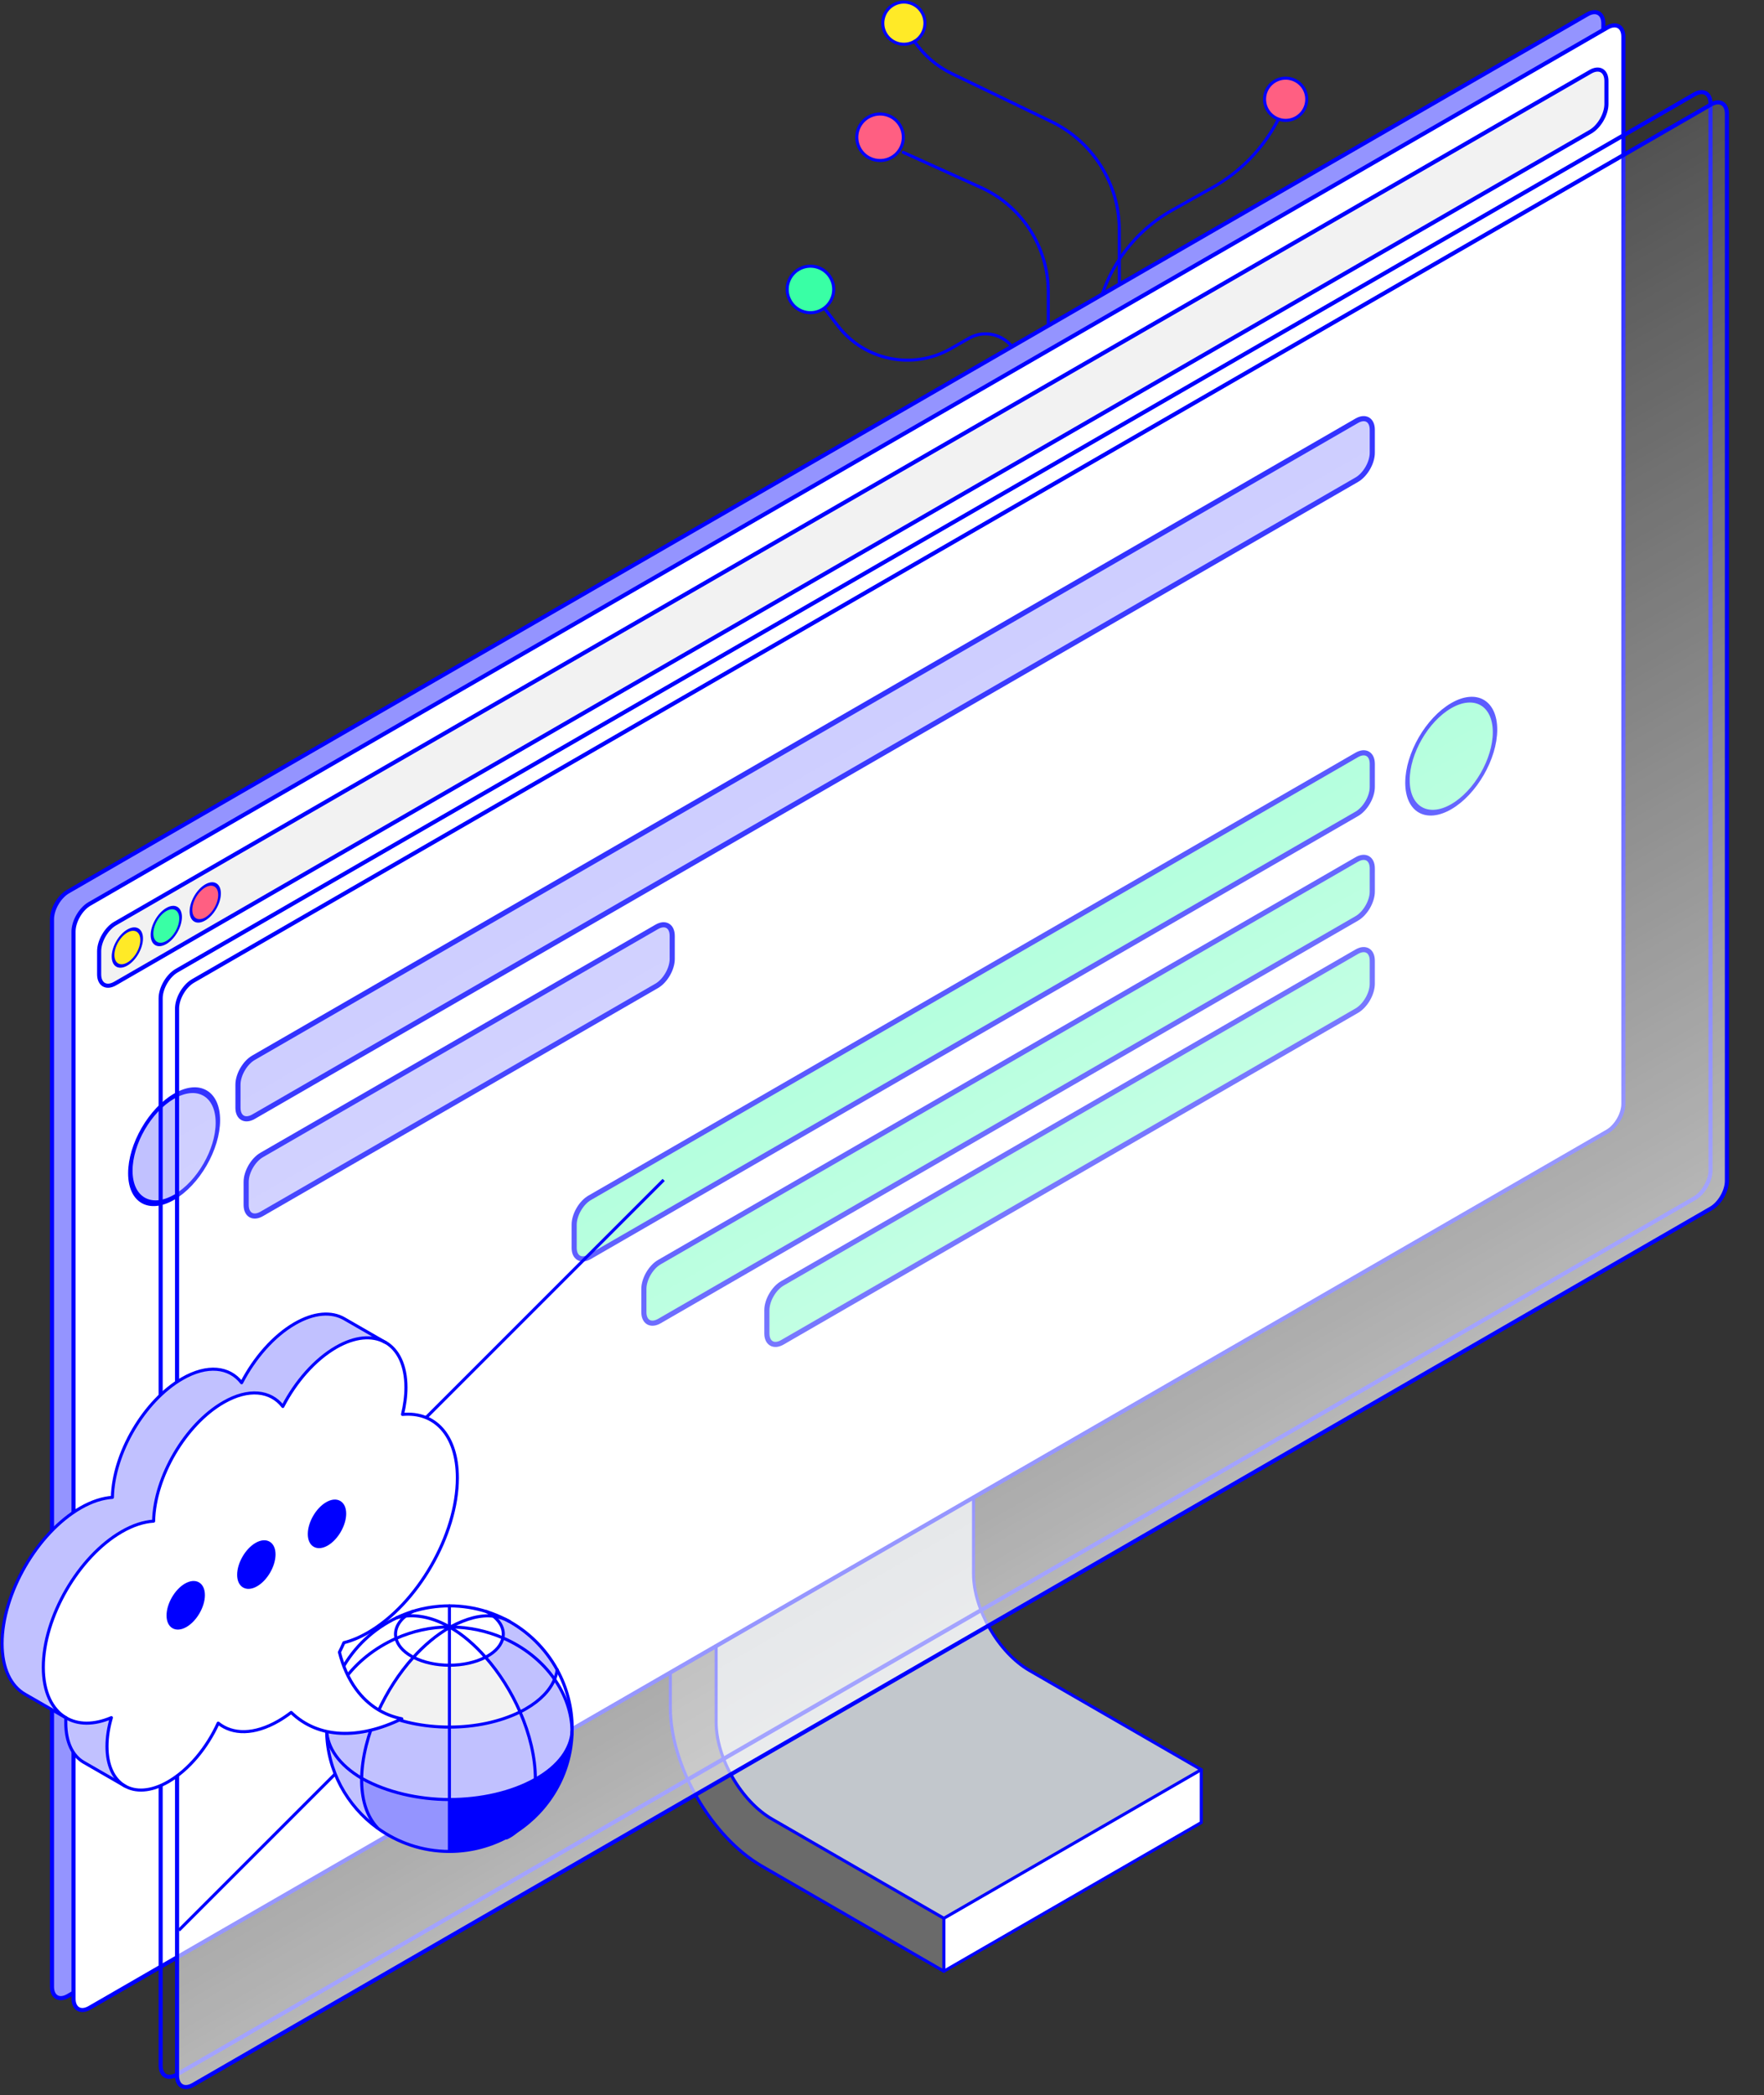 <svg width="1721" height="2044" viewBox="0 0 1721 2044" fill="none" xmlns="http://www.w3.org/2000/svg">
<rect x="0" y="0" width="1721" height="2044" fill="#333333" stroke="none"/>
<path d="M1317.19 248.322C1323.46 259.18 1319.75 273.039 1308.9 279.31C1298.04 285.58 1284.15 281.872 1277.88 271.014C1275.49 266.89 1274.56 262.303 1274.91 257.887C1275.49 250.689 1279.47 243.881 1286.2 240.002C1297.06 233.731 1310.94 237.464 1317.19 248.322Z" fill="#39FFA5"/>
<path d="M1063.43 348.874C1064.65 346.604 1065.97 344.36 1067.36 342.188V347.922C1066.02 348.19 1064.7 348.508 1063.43 348.874Z" fill="white"/>
<path d="M899.661 12.303C905.346 22.111 901.979 34.677 892.17 40.387H892.122C882.288 46.096 869.698 42.729 864.013 32.872C858.328 23.038 861.695 10.448 871.553 4.763C881.386 -0.922 893.976 2.445 899.661 12.303Z" fill="#FFEA27"/>
<path d="M810.358 271.014C816.189 281.115 813.334 293.803 804.184 300.611C803.501 301.123 802.794 301.587 802.037 302.026C791.179 308.321 777.296 304.564 771.049 293.706C764.779 282.848 768.487 268.964 779.345 262.718C790.203 256.447 804.087 260.156 810.358 271.014Z" fill="white"/>
<path d="M1022.73 402.919V284.897C1022.73 240.904 996.968 201.011 956.903 182.882L881.215 148.624" stroke="#0000FF" stroke-width="3" stroke-linecap="round" stroke-linejoin="round"/>
<path d="M1067.36 386.474V335.234C1067.36 305.491 1076.19 277.041 1092.03 253.056C1104.91 233.536 1122.41 216.968 1143.51 205.11L1183.11 182.857C1210.52 167.461 1232.6 144.476 1246.9 116.929" stroke="#0000FF" stroke-width="3" stroke-linecap="round" stroke-linejoin="round"/>
<path d="M1092.03 399.625V224.313C1092.03 179.271 1066.24 138.181 1025.66 118.613L928.576 71.789C913.741 64.64 901.249 53.758 892.172 40.387" stroke="#0000FF" stroke-width="3" stroke-linecap="round" stroke-linejoin="round"/>
<path d="M994.527 438.153V358.756C994.527 333.429 967.174 317.544 945.19 330.11L927.695 340.114C890.608 361.293 843.614 351.851 817.579 318.008L804.184 300.611" stroke="#0000FF" stroke-width="3" stroke-linecap="round" stroke-linejoin="round"/>
<path d="M1048.57 431.101V407.092C1048.57 386.328 1053.89 366.442 1063.43 348.874C1064.65 346.605 1065.97 344.36 1067.36 342.188C1074.07 331.623 1082.32 322.058 1092.03 313.933C1099.03 308.053 1106.74 302.905 1115.11 298.659L1165.4 273.161C1191.92 259.692 1221.62 253.788 1251.26 256.057L1274.91 257.887" stroke="#0000FF" stroke-width="3" stroke-linecap="round" stroke-linejoin="round"/>
<path d="M878.261 122.565C871.991 111.707 858.107 107.999 847.249 114.269C836.391 120.516 832.683 134.399 838.929 145.257C843.296 152.821 851.348 156.92 859.498 156.603C863.06 156.481 866.647 155.505 869.941 153.578C880.799 147.307 884.532 133.423 878.261 122.565Z" fill="#FF5F82" stroke="#0000FF" stroke-width="3" stroke-linecap="round" stroke-linejoin="round"/>
<path d="M1317.19 248.322C1310.94 237.464 1297.06 233.731 1286.2 240.002C1279.47 243.881 1275.49 250.689 1274.91 257.887C1274.56 262.303 1275.49 266.89 1277.88 271.014C1284.15 281.872 1298.04 285.58 1308.9 279.31C1319.75 273.039 1323.46 259.18 1317.19 248.322Z" stroke="#0000FF" stroke-width="3" stroke-linecap="round" stroke-linejoin="round"/>
<path d="M810.358 271.014C804.087 260.156 790.203 256.447 779.345 262.718C768.487 268.964 764.779 282.848 771.049 293.706C777.296 304.564 791.179 308.321 802.037 302.026C802.794 301.587 803.501 301.123 804.184 300.611C813.334 293.803 816.189 281.115 810.358 271.014Z" fill="#39FFA5" stroke="#0000FF" stroke-width="3" stroke-linecap="round" stroke-linejoin="round"/>
<path d="M899.661 12.303C893.976 2.445 881.386 -0.922 871.553 4.763C861.695 10.448 858.328 23.038 864.013 32.872C869.698 42.729 882.288 46.096 892.122 40.411H892.17C901.979 34.677 905.346 22.111 899.661 12.303Z" stroke="#0000FF" stroke-width="3" stroke-linecap="round" stroke-linejoin="round"/>
<path d="M1272.15 86.551C1266.46 76.718 1253.87 73.327 1244.02 79.012C1234.16 84.697 1230.79 97.287 1236.48 107.145C1239.57 112.488 1244.7 115.929 1250.33 117.051C1255.07 117.978 1260.12 117.271 1264.61 114.684C1274.44 108.999 1277.83 96.409 1272.15 86.551Z" fill="#FF5F82" stroke="#0000FF" stroke-width="3" stroke-linecap="round" stroke-linejoin="round"/>
<path d="M1171.5 1777.77L921.348 1922.26V1871.77L1171.5 1727.32V1777.77Z" fill="white" stroke="#0000FF"/>
<path d="M949.297 1535.17C949.297 1552.68 955.442 1572.03 965.347 1589.18C975.252 1606.33 988.944 1621.32 1004.09 1630.08L1171 1726.45L920.848 1870.9L753.47 1774.24L752.769 1773.83C738.073 1765.15 724.764 1750.5 715.081 1733.72C705.245 1716.68 699.178 1697.49 699.178 1680.2V1368.12L949.297 1223.67V1535.17Z" fill="#C2C7CC" stroke="#0000FF"/>
<path d="M948.798 1222.8L698.677 1367.25L655 1342.06L905.151 1197.58L948.798 1222.8Z" fill="white" stroke="#0000FF"/>
<path d="M698.178 1368.12V1680.2C698.178 1697.72 704.314 1717.08 714.215 1734.23C724.116 1751.38 737.809 1766.37 752.971 1775.1L920.348 1871.77V1922.22L743.64 1820.15C719.039 1805.95 696.748 1781.55 680.606 1753.58C664.465 1725.61 654.5 1694.11 654.5 1665.72V1342.93L698.178 1368.12Z" fill="#6A6A6A" stroke="#0000FF"/>
<path d="M920.847 1871.48L753.22 1774.67C723.085 1757.31 698.678 1714.99 698.678 1680.2V1367.83L654 1342.06V1665.76C654 1722.76 694 1792.1 743.39 1820.62L920.847 1923.12V1871.51V1871.48Z" stroke="#0000FF" stroke-width="3" stroke-linecap="round" stroke-linejoin="round"/>
<path d="M698.678 1367.83L949.796 1222.8" stroke="#0000FF" stroke-width="3" stroke-linecap="round" stroke-linejoin="round"/>
<path d="M920.848 1871.48L1172 1726.45" stroke="#0000FF" stroke-width="3" stroke-linecap="round" stroke-linejoin="round"/>
<path d="M920.847 1923.12L1172 1778.06V1726.49L1004.34 1629.68C974.237 1612.28 949.797 1569.96 949.797 1535.21V1222.8L905.153 1197L654 1342.06" stroke="#0000FF" stroke-width="3" stroke-linecap="round" stroke-linejoin="round"/>
<path d="M66.32 869.84L1548.68 14C1557.29 9.03 1564.27 13.059 1564.27 23V1064.39C1564.27 1074.33 1557.29 1086.42 1548.68 1091.39L66.32 1947.23C57.711 1952.2 50.732 1948.17 50.732 1938.23V896.84C50.732 887.055 57.495 875.188 65.918 870.079L66.32 869.84Z" fill="#9494FF" stroke="#0000FF" stroke-width="4"/>
<path d="M87.32 881.853L1568.22 26.853C1576.83 21.883 1583.81 25.912 1583.81 35.853V1076.85C1583.81 1086.79 1576.83 1098.88 1568.22 1103.85L87.32 1958.85C78.711 1963.82 71.732 1959.79 71.732 1949.85V908.853C71.732 898.912 78.711 886.824 87.32 881.853Z" fill="white" stroke="#0000FF" stroke-width="4"/>
<path d="M112.321 901.014L1551.68 70C1560.29 65.03 1567.27 69.059 1567.27 79V101.51C1567.27 111.451 1560.29 123.539 1551.68 128.51L112.321 959.524C103.711 964.495 96.732 960.465 96.732 950.524V928.014C96.732 918.073 103.711 905.985 112.321 901.014Z" fill="#F2F2F2" stroke="#0000FF" stroke-width="4"/>
<path d="M247.321 1031.94L1323.68 410.5C1332.05 405.668 1338.83 409.585 1338.83 419.25V441.76C1338.83 451.425 1332.05 463.177 1323.68 468.01L247.321 1089.45C238.95 1094.28 232.165 1090.36 232.165 1080.7V1058.19C232.165 1048.52 238.95 1036.77 247.321 1031.94Z" fill="#C1C1FF" stroke="#0000FF" stroke-width="5"/>
<path d="M255.321 1126.77L640.68 904.285C649.05 899.452 655.835 903.37 655.835 913.035V935.544C655.835 945.209 649.05 956.962 640.68 961.794L255.321 1184.28C246.95 1189.11 240.165 1185.2 240.165 1175.53V1153.02C240.165 1143.36 246.95 1131.6 255.321 1126.77Z" fill="#C1C1FF" stroke="#0000FF" stroke-width="5"/>
<path d="M575.321 1168.57L1323.68 736.5C1332.05 731.668 1338.84 735.585 1338.84 745.25V767.76C1338.84 777.425 1332.05 789.177 1323.68 794.01L575.321 1226.08C566.95 1230.91 560.165 1226.99 560.165 1217.33V1194.82C560.165 1185.15 566.95 1173.4 575.321 1168.57Z" fill="#8CFFCB" stroke="#0000FF" stroke-width="5"/>
<path d="M643.321 1231.31L1323.68 838.5C1332.05 833.668 1338.84 837.585 1338.84 847.25V869.76C1338.84 879.424 1332.05 891.177 1323.68 896.01L643.321 1288.82C634.95 1293.65 628.165 1289.73 628.165 1280.07V1257.56C628.165 1247.89 634.95 1236.14 643.321 1231.31Z" fill="#8CFFCB" stroke="#0000FF" stroke-width="5"/>
<path d="M763.321 1252.02L1323.68 928.5C1332.05 923.668 1338.83 927.585 1338.83 937.25V959.76C1338.83 969.425 1332.05 981.177 1323.68 986.01L763.321 1309.53C754.95 1314.37 748.165 1310.45 748.165 1300.78V1278.27C748.165 1268.61 754.95 1256.86 763.321 1252.02Z" fill="#8CFFCB" stroke="#0000FF" stroke-width="5"/>
<circle cx="17.605" cy="17.605" r="16.105" transform="matrix(0.866 -0.5 0 1 109 915.605)" fill="#FFEA27" stroke="#0000FF" stroke-width="3"/>
<circle cx="17.605" cy="17.605" r="16.105" transform="matrix(0.866 -0.5 0 1 147 894.605)" fill="#39FFA5" stroke="#0000FF" stroke-width="3"/>
<circle cx="17.605" cy="17.605" r="16.105" transform="matrix(0.866 -0.5 0 1 185 871.605)" fill="#FF5F82" stroke="#0000FF" stroke-width="3"/>
<circle cx="51.811" cy="51.811" r="49.311" transform="matrix(0.866 -0.5 0 1 125 1092.81)" fill="#C1C1FF" stroke="#0000FF" stroke-width="5"/>
<circle cx="51.811" cy="51.811" r="49.311" transform="matrix(0.866 -0.5 0 1 1371 711.811)" fill="#8CFFCB" stroke="#0000FF" stroke-width="5"/>
<path d="M172.321 947L1653.22 92C1661.83 87.029 1668.81 91.059 1668.81 101V1142C1668.81 1151.94 1661.83 1164.03 1653.22 1169L172.321 2024C163.711 2028.97 156.732 2024.94 156.732 2015V974C156.732 964.059 163.711 951.971 172.321 947Z" stroke="#0000FF" stroke-width="4"/>
<path d="M188.321 957L1669.22 102C1677.83 97.029 1684.81 101.059 1684.81 111V1152C1684.81 1161.94 1677.83 1174.03 1669.22 1179L188.321 2034C179.711 2038.97 172.732 2034.94 172.732 2025V984C172.732 974.059 179.711 961.97 188.321 957Z" fill="url(#paint0_linear_689_4462)" stroke="#0000FF" stroke-width="4"/>
<path d="M174.5 1883.15L473.5 1584.15" stroke="#0000FF" stroke-width="3"/>
<path d="M172.5 1626.15L647.5 1151.15" stroke="#0000FF" stroke-width="3"/>
<path d="M558.231 1686.46C558.231 1687.85 558.2 1689.21 558.153 1690.58C558.153 1690.12 558.138 1689.62 558.122 1689.14C558.122 1689.14 558.122 1689.12 558.122 1689.11C557.843 1670.51 551.364 1653.2 541.047 1638.3C542.321 1635.25 543.175 1632.18 543.611 1629.09C552.933 1646.11 558.247 1665.66 558.247 1686.46H558.231Z" fill="white"/>
<path d="M558.121 1689.14C558.137 1689.62 558.168 1690.12 558.152 1690.58C557.469 1731.06 535.344 1766.4 503.477 1787.05C515.176 1776.85 522.23 1758.92 522.292 1735.84C522.572 1735.69 522.867 1735.52 523.147 1735.36C545.412 1722.67 557.003 1705.93 558.121 1689.14Z" fill="#0000FF"/>
<path d="M558.12 1689.09V1689.12C557.017 1705.92 545.41 1722.65 523.145 1735.34C522.866 1735.5 522.571 1735.67 522.291 1735.83C522.306 1735.67 522.306 1735.5 522.306 1735.34C522.306 1714.54 516.822 1691.79 507.375 1670.12C509.317 1669.17 511.228 1668.15 513.062 1667.07C527.34 1658.84 536.663 1648.85 541.044 1638.27C551.361 1653.17 557.856 1670.48 558.12 1689.07V1689.09Z" fill="#C1C1FF"/>
<path d="M543.594 1629.07C543.159 1632.18 542.305 1635.25 541.031 1638.3C529.005 1620.93 511.385 1606.85 490.628 1597.93C492.166 1590.6 489.089 1583.02 481.383 1576.74C485.687 1577.28 489.757 1578.4 493.549 1580.08C514.71 1591.07 532.19 1608.19 543.594 1629.07Z" fill="#C1C1FF"/>
<path d="M541.046 1638.3C536.664 1648.86 527.342 1658.87 513.063 1667.1C511.214 1668.18 509.318 1669.2 507.376 1670.15C498.94 1650.74 487.318 1632.24 473.676 1616.8C474.344 1616.45 474.981 1616.1 475.618 1615.74C484.303 1610.81 489.26 1604.43 490.627 1597.93C511.4 1606.85 529.02 1620.94 541.03 1638.3H541.046Z" fill="#C1C1FF"/>
<path d="M522.306 1735.36C522.306 1735.52 522.306 1735.69 522.291 1735.84C499.016 1749.03 468.733 1755.61 438.451 1755.61V1684.94C463.031 1684.94 487.627 1680 507.375 1670.13C516.822 1691.79 522.306 1714.56 522.306 1735.36Z" fill="#C1C1FF"/>
<path d="M522.291 1735.84C522.213 1758.92 515.175 1776.85 503.475 1787.05C484.752 1799.2 462.425 1806.24 438.451 1806.24V1755.61C468.733 1755.61 499.016 1749.02 522.291 1735.84Z" fill="#0000FF"/>
<path d="M481.38 1576.72C489.087 1583 492.163 1590.58 490.625 1597.92C474.994 1591.17 457.546 1587.37 439.398 1587.24C454.982 1578.42 469.152 1575.19 481.38 1576.72Z" fill="white"/>
<path d="M493.55 1580.06C489.759 1578.39 485.704 1577.25 481.384 1576.72C479.691 1575.34 477.764 1574.04 475.62 1572.79C475.309 1572.62 475.029 1572.44 474.719 1572.3C481.244 1574.35 487.537 1576.96 493.534 1580.08L493.55 1580.06Z" fill="white"/>
<path d="M473.674 1616.78C487.316 1632.24 498.938 1650.73 507.375 1670.13C487.627 1680.02 463.031 1684.94 438.451 1684.94V1624.59C451.067 1624.59 463.684 1622 473.674 1616.78Z" fill="#F2F2F2"/>
<path d="M481.381 1576.72C469.153 1575.19 454.983 1578.42 439.399 1587.24C439.119 1587.23 438.793 1587.23 438.498 1587.23C438.482 1587.21 438.467 1587.21 438.451 1587.2V1566.67C451.099 1566.67 463.28 1568.61 474.731 1572.3C475.042 1572.44 475.321 1572.62 475.632 1572.79C477.776 1574.04 479.687 1575.36 481.396 1576.72H481.381Z" fill="white"/>
<path d="M490.626 1597.92C489.275 1604.41 484.303 1610.78 475.617 1615.72C474.98 1616.08 474.328 1616.44 473.675 1616.78C463.141 1604.85 451.379 1594.76 438.949 1587.49C439.089 1587.4 439.26 1587.31 439.4 1587.24C457.563 1587.37 474.996 1591.17 490.626 1597.92Z" fill="white"/>
<path d="M438.948 1587.49C451.378 1594.75 463.14 1604.85 473.674 1616.78C463.699 1622 451.067 1624.59 438.451 1624.59V1587.79C438.451 1587.79 438.482 1587.76 438.498 1587.76C438.638 1587.66 438.777 1587.57 438.948 1587.51V1587.49Z" fill="white"/>
<path d="M439.399 1587.24C439.259 1587.32 439.088 1587.4 438.949 1587.49C438.793 1587.4 438.638 1587.31 438.498 1587.23C438.778 1587.23 439.104 1587.23 439.399 1587.24Z" fill="white"/>
<path d="M438.948 1587.49C438.793 1587.57 438.638 1587.65 438.498 1587.74C438.482 1587.74 438.467 1587.76 438.451 1587.77V1587.21H438.498C438.638 1587.31 438.777 1587.4 438.948 1587.48V1587.49Z" fill="white"/>
<path d="M438.515 1587.23H438.469V1587.2C438.469 1587.2 438.499 1587.21 438.515 1587.23Z" fill="white"/>
<path d="M438.453 1806.23C412.21 1806.24 387.941 1797.74 368.208 1783.4H368.193L368.317 1783.25C357.285 1771.53 352.516 1754.38 352.842 1734.85C353.153 1735.03 353.432 1735.21 353.743 1735.36C377.391 1748.44 407.797 1755.61 438.453 1755.61V1806.23Z" fill="#9494FF"/>
<path d="M438.453 1684.94V1755.61C407.797 1755.61 377.375 1748.43 353.743 1735.36C353.448 1735.19 353.153 1735.02 352.842 1734.85C353.168 1714.59 358.964 1691.78 368.892 1669.84C388.749 1679.91 413.608 1684.96 438.453 1684.96V1684.94Z" fill="#C1C1FF"/>
<path d="M438.453 1624.59V1684.94C413.609 1684.94 388.749 1679.89 368.893 1669.82C377.531 1650.71 389.309 1632.3 403.308 1616.83C413.267 1622.02 425.868 1624.59 438.453 1624.59Z" fill="#F2F2F2"/>
<path d="M438.452 1587.79V1624.59C425.867 1624.59 413.266 1622.02 403.307 1616.83C413.872 1605.14 425.727 1595.12 438.452 1587.77V1587.79Z" fill="white"/>
<path d="M438.452 1587.23V1587.79C425.712 1595.14 413.872 1605.16 403.307 1616.84C402.608 1616.48 401.924 1616.11 401.271 1615.74C392.835 1610.91 387.878 1604.77 386.371 1598.45C402.359 1591.34 420.149 1587.26 438.468 1587.24L438.452 1587.23Z" fill="white"/>
<path d="M438.454 1587.2V1587.23C420.135 1587.24 402.361 1591.33 386.357 1598.43C384.555 1590.91 387.647 1583.06 395.618 1576.63C408.218 1575.36 423.15 1578.39 438.438 1587.2H438.454Z" fill="white"/>
<path d="M438.454 1566.69V1587.18C423.165 1578.36 408.218 1575.34 395.633 1576.62C397.295 1575.28 399.175 1574.01 401.273 1572.79C401.584 1572.62 401.879 1572.45 402.19 1572.28C402.205 1572.28 402.205 1572.27 402.221 1572.27C413.656 1568.63 425.822 1566.69 438.469 1566.69H438.454Z" fill="white"/>
<path d="M401.272 1615.72C401.94 1616.1 402.608 1616.47 403.307 1616.83C389.308 1632.3 377.531 1650.73 368.892 1669.82C367.168 1668.95 365.474 1668.05 363.827 1667.09C349.657 1658.93 340.366 1649 335.938 1638.55C348.041 1621.72 365.738 1607.57 386.356 1598.43C387.863 1604.77 392.82 1610.89 401.256 1615.72H401.272Z" fill="white"/>
<path d="M402.172 1572.27C401.862 1572.45 401.566 1572.61 401.256 1572.78C399.174 1573.99 397.278 1575.26 395.616 1576.6C392.617 1576.91 389.742 1577.45 387.023 1578.23C391.887 1575.92 396.952 1573.93 402.157 1572.25L402.172 1572.27Z" fill="white"/>
<path d="M387.04 1578.25C389.759 1577.49 392.618 1576.93 395.633 1576.62C387.662 1583.05 384.554 1590.91 386.372 1598.41C365.754 1607.55 348.057 1621.7 335.954 1638.53C334.633 1635.42 333.732 1632.25 333.281 1629.07C345.369 1606.96 364.232 1589.09 387.056 1578.23L387.04 1578.25Z" fill="white"/>
<path d="M368.318 1783.25L368.193 1783.4C338.61 1761.9 318.956 1727.2 318.691 1688.13C318.691 1688.03 318.691 1687.97 318.691 1687.89C319.297 1704.89 330.655 1721.78 352.842 1734.83C352.516 1754.36 357.286 1771.52 368.318 1783.23V1783.25Z" fill="#C1C1FF"/>
<path d="M363.828 1667.09C365.475 1668.05 367.169 1668.95 368.894 1669.82C358.965 1691.75 353.17 1714.56 352.844 1734.83C330.672 1721.78 319.003 1704.91 318.692 1687.89C318.692 1687.86 318.692 1687.8 318.692 1687.77C318.677 1687.74 318.692 1687.69 318.692 1687.66C318.801 1670.27 325.265 1653.35 335.939 1638.55C340.352 1649 349.658 1658.93 363.828 1667.09Z" fill="#C1C1FF"/>
<path d="M333.281 1629.09C333.731 1632.27 334.617 1635.44 335.953 1638.55C325.279 1653.35 318.924 1670.27 318.707 1687.66C318.691 1687.54 318.676 1687.41 318.691 1687.29C318.676 1687.02 318.676 1686.73 318.676 1686.46C318.676 1676.07 319.996 1665.99 322.482 1656.35C324.968 1646.75 328.635 1637.6 333.281 1629.07V1629.09Z" fill="white"/>
<path d="M318.689 1687.77V1688.13C318.674 1688.02 318.674 1687.89 318.689 1687.77Z" fill="white"/>
<path d="M368.316 1783.25C357.284 1771.53 352.53 1754.38 352.84 1734.85C353.167 1714.59 358.962 1691.78 368.891 1669.84C377.529 1650.74 389.307 1632.32 403.306 1616.84C413.871 1605.16 425.726 1595.14 438.451 1587.79C438.467 1587.77 438.482 1587.76 438.498 1587.76C438.638 1587.66 438.777 1587.57 438.948 1587.51C439.088 1587.41 439.259 1587.34 439.399 1587.26C455.2 1578.84 469.153 1575.22 481.381 1576.74C485.685 1577.28 489.755 1578.4 493.547 1580.08C494.743 1580.61 495.908 1581.21 497.074 1581.85" stroke="#0000FF" stroke-width="3" stroke-linecap="round" stroke-linejoin="round"/>
<path d="M387.039 1578.25C389.758 1577.49 392.617 1576.93 395.631 1576.62C408.216 1575.34 423.163 1578.37 438.452 1587.18C438.468 1587.2 438.483 1587.2 438.499 1587.21C438.639 1587.31 438.778 1587.38 438.949 1587.48C451.457 1594.61 463.141 1604.83 473.675 1616.76C487.317 1632.22 498.923 1650.71 507.376 1670.12C516.807 1691.78 522.307 1714.54 522.307 1735.34C522.307 1735.5 522.307 1735.67 522.292 1735.83C522.214 1758.9 515.16 1776.81 503.476 1787.04C500.679 1789.48 497.634 1791.5 494.34 1793.04" stroke="#0000FF" stroke-width="3" stroke-linecap="round" stroke-linejoin="round"/>
<path d="M333.279 1629.08C333.73 1632.27 334.631 1635.44 335.952 1638.55C340.38 1649 349.671 1658.93 363.841 1667.09C365.488 1668.05 367.182 1668.95 368.906 1669.82C388.748 1679.92 413.623 1684.94 438.467 1684.94C463.311 1684.94 487.581 1679.89 507.391 1670.13C509.333 1669.17 511.244 1668.16 513.077 1667.09C527.356 1658.85 536.663 1648.85 541.06 1638.28C542.319 1635.24 543.189 1632.16 543.624 1629.07" stroke="#0000FF" stroke-width="3" stroke-linecap="round" stroke-linejoin="round"/>
<path d="M558.118 1689.14C557.015 1705.93 545.408 1722.67 523.143 1735.36C522.864 1735.52 522.569 1735.69 522.289 1735.84C498.998 1748.99 468.732 1755.61 438.449 1755.61C408.167 1755.61 377.372 1748.43 353.74 1735.36C353.445 1735.19 353.149 1735.02 352.839 1734.85C330.651 1721.78 319.293 1704.89 318.688 1687.89" stroke="#0000FF" stroke-width="3" stroke-linecap="round" stroke-linejoin="round"/>
<path d="M318.688 1687.77C318.688 1687.77 318.688 1688.03 318.688 1688.13C318.952 1727.2 338.591 1761.9 368.189 1783.4H368.205C387.937 1797.74 412.207 1806.24 438.449 1806.24C462.423 1806.24 484.735 1799.19 503.473 1787.05C535.34 1766.4 556.937 1731.06 558.149 1690.58C558.196 1689.23 558.227 1687.85 558.227 1686.46C558.227 1665.66 552.913 1646.11 543.591 1629.09C532.171 1608.17 514.707 1591.07 493.545 1580.06C487.547 1576.96 481.255 1574.36 474.729 1572.28C463.278 1568.64 451.097 1566.66 438.449 1566.66C425.802 1566.66 413.636 1568.6 402.201 1572.23" stroke="#0000FF" stroke-width="3" stroke-linecap="round" stroke-linejoin="round"/>
<path d="M402.171 1572.27C396.966 1573.93 391.901 1575.93 387.038 1578.25C364.214 1589.09 345.336 1606.96 333.263 1629.09C328.602 1637.62 324.951 1646.75 322.465 1656.37C319.979 1665.99 318.658 1676.09 318.658 1686.48C318.658 1686.74 318.658 1687.04 318.674 1687.3C318.658 1687.43 318.674 1687.55 318.689 1687.68" stroke="#0000FF" stroke-width="3" stroke-linecap="round" stroke-linejoin="round"/>
<path d="M558.167 1691.81V1690.58C558.167 1690.12 558.151 1689.62 558.136 1689.14C558.136 1689.14 558.136 1689.12 558.136 1689.11C557.856 1670.51 551.377 1653.21 541.06 1638.3C529.034 1620.93 511.415 1606.87 490.657 1597.93C475.011 1591.2 457.578 1587.38 439.43 1587.26C439.151 1587.24 438.824 1587.24 438.529 1587.24H438.482C420.164 1587.24 402.389 1591.34 386.386 1598.45C365.768 1607.6 348.071 1621.74 335.967 1638.56C325.293 1653.39 318.829 1670.29 318.721 1687.68C318.721 1687.71 318.705 1687.75 318.721 1687.79C318.705 1687.91 318.705 1688.03 318.721 1688.14C318.705 1688.3 318.705 1688.48 318.705 1688.64" stroke="#0000FF" stroke-width="3" stroke-linecap="round" stroke-linejoin="round"/>
<path d="M438.451 1566.69V1806.23" stroke="#0000FF" stroke-width="3" stroke-linecap="round" stroke-linejoin="round"/>
<path d="M474.654 1572.23C474.654 1572.23 474.701 1572.25 474.732 1572.28C475.043 1572.42 475.322 1572.61 475.633 1572.78C477.777 1574.02 479.688 1575.34 481.397 1576.71C489.119 1582.99 492.18 1590.57 490.642 1597.9C489.275 1604.4 484.318 1610.77 475.633 1615.71C474.996 1616.06 474.343 1616.42 473.691 1616.76C463.685 1621.95 451.084 1624.58 438.468 1624.58C425.851 1624.58 413.297 1621.97 403.322 1616.81C402.623 1616.45 401.939 1616.08 401.287 1615.71C392.85 1610.88 387.894 1604.74 386.387 1598.41C384.584 1590.89 387.676 1583.05 395.647 1576.62C397.309 1575.28 399.189 1574.01 401.287 1572.79C401.598 1572.62 401.893 1572.45 402.204 1572.28C402.219 1572.28 402.219 1572.27 402.235 1572.27" stroke="#0000FF" stroke-width="3" stroke-linecap="round" stroke-linejoin="round"/>
<path d="M446.221 1441.95C446.221 1497.52 407.172 1565.11 358.944 1592.89C350.824 1597.54 342.986 1600.79 335.501 1602.69C334.16 1605.83 332.677 1608.9 331.159 1612C334.619 1625.79 340.056 1638.09 347.682 1648.42C359.227 1664.07 374.514 1673.38 391.991 1676.94C350.224 1697.36 310.399 1696.34 284.096 1670.74C280.071 1673.81 275.94 1676.63 271.703 1679.06C248.048 1692.7 226.935 1692.49 212.884 1681.17C202.045 1705.01 184.286 1726.73 164.126 1738.36C147.215 1748.09 131.962 1748.8 121.088 1742.03C110.744 1735.61 104.388 1722.43 104.388 1703.88C104.388 1694.82 105.907 1685.3 108.66 1675.82C91.431 1683.15 75.967 1682.8 64.352 1675.92C50.688 1667.88 42.25 1650.85 42.25 1626.7C42.25 1578.01 76.462 1518.74 118.758 1494.42C129.844 1488.03 140.365 1484.72 149.863 1484.12C150.78 1441.11 180.896 1389.67 217.932 1368.34C242.47 1354.2 263.936 1356.74 275.94 1372.25C288.438 1348.1 307.08 1326.56 327.875 1314.57C346.305 1303.92 363.004 1302.72 375.256 1309.35L376.068 1309.81C388.425 1316.93 396.016 1332.16 396.016 1353.84C396.016 1362.34 394.815 1371.23 392.661 1380.11C424.119 1377.19 446.185 1400.24 446.185 1442.06L446.221 1441.95ZM319.013 1506.51C328.511 1501.04 336.243 1487.68 336.243 1476.72C336.243 1465.75 328.511 1461.31 319.013 1466.81C309.481 1472.27 301.784 1485.64 301.784 1496.6C301.784 1507.57 309.481 1512.01 319.013 1506.51ZM250.096 1546.24C259.629 1540.78 267.325 1527.42 267.325 1516.45C267.325 1505.49 259.629 1501.04 250.096 1506.51C240.599 1512.01 232.867 1525.37 232.867 1536.34C232.867 1547.3 240.599 1551.74 250.096 1546.24ZM181.179 1585.98C190.712 1580.48 198.408 1567.15 198.408 1556.19C198.408 1545.22 190.712 1540.78 181.179 1546.24C171.682 1551.74 163.985 1565.07 163.985 1576.04C163.985 1587 171.682 1591.44 181.179 1585.98Z" fill="white"/>
<path d="M336.242 1476.72C336.242 1487.68 328.51 1501.04 319.012 1506.51C309.48 1512.01 301.783 1507.57 301.783 1496.6C301.783 1485.64 309.48 1472.27 319.012 1466.81C328.51 1461.31 336.242 1465.75 336.242 1476.72Z" fill="#0000FF"/>
<path d="M267.324 1516.45C267.324 1527.42 259.627 1540.78 250.095 1546.24C240.597 1551.74 232.865 1547.3 232.865 1536.34C232.865 1525.37 240.597 1512.01 250.095 1506.51C259.627 1501.04 267.324 1505.49 267.324 1516.45Z" fill="#0000FF"/>
<path d="M198.408 1556.19C198.408 1567.15 190.711 1580.48 181.178 1585.98C171.681 1591.44 163.984 1587 163.984 1576.04C163.984 1565.07 171.681 1551.74 181.178 1546.24C190.711 1540.78 198.408 1545.19 198.408 1556.19Z" fill="#0000FF"/>
<path d="M64.315 1675.89C75.966 1682.76 91.43 1683.08 108.659 1675.74C105.905 1685.23 104.387 1694.75 104.387 1703.81C104.387 1722.36 110.778 1735.51 121.087 1741.96L81.686 1719.29C70.847 1713.05 64.174 1699.65 64.174 1680.65C64.174 1679.06 64.174 1677.51 64.315 1675.89Z" fill="#C1C1FF"/>
<path d="M64.315 1675.85L24.384 1652.9C10.544 1644.93 2 1627.79 2 1603.47C2 1554.78 36.212 1495.51 78.473 1471.18C89.594 1464.8 100.115 1461.49 109.613 1460.85C110.53 1417.87 140.646 1366.43 177.682 1345.1C202.22 1330.96 223.686 1333.5 235.69 1349.01C248.188 1324.86 266.83 1303.32 287.625 1291.33C306.443 1280.47 323.461 1279.45 335.818 1286.57L375.219 1309.28C362.968 1302.65 346.268 1303.88 327.839 1314.5C307.043 1326.52 288.402 1348.03 275.904 1372.18C263.9 1356.67 242.433 1354.09 217.896 1368.26C180.86 1389.63 150.744 1441.04 149.826 1484.05C140.329 1484.65 129.808 1487.93 118.721 1494.35C76.46 1518.71 42.214 1577.94 42.214 1626.63C42.214 1650.78 50.616 1667.81 64.315 1675.85Z" fill="#C1C1FF"/>
<path d="M198.408 1556.19C198.408 1567.15 190.711 1580.48 181.178 1585.98C171.681 1591.44 163.984 1587 163.984 1576.04C163.984 1565.07 171.681 1551.74 181.178 1546.24C190.711 1540.78 198.408 1545.19 198.408 1556.19Z" stroke="#0000FF" stroke-width="3" stroke-linecap="round" stroke-linejoin="round"/>
<path d="M267.324 1516.45C267.324 1527.42 259.627 1540.78 250.095 1546.24C240.597 1551.74 232.865 1547.3 232.865 1536.34C232.865 1525.37 240.597 1512.01 250.095 1506.51C259.627 1501.04 267.324 1505.49 267.324 1516.45Z" stroke="#0000FF" stroke-width="3" stroke-linecap="round" stroke-linejoin="round"/>
<path d="M336.242 1476.72C336.242 1487.68 328.51 1501.04 319.012 1506.51C309.48 1512.01 301.783 1507.57 301.783 1496.6C301.783 1485.64 309.48 1472.27 319.012 1466.81C328.51 1461.31 336.242 1465.75 336.242 1476.72Z" stroke="#0000FF" stroke-width="3" stroke-linecap="round" stroke-linejoin="round"/>
<path d="M375.256 1309.24C363.004 1302.62 346.305 1303.85 327.875 1314.46C307.08 1326.49 288.438 1347.99 275.94 1372.14C263.936 1356.63 242.47 1354.06 217.932 1368.23C180.896 1389.6 150.78 1441 149.863 1484.02C140.365 1484.61 129.844 1487.89 118.758 1494.31C76.497 1518.67 42.25 1577.91 42.25 1626.6C42.25 1650.75 50.688 1667.78 64.352 1675.82C76.002 1682.69 91.431 1683.04 108.66 1675.71C105.907 1685.19 104.388 1694.71 104.388 1703.77C104.388 1722.32 110.779 1735.47 121.088 1741.92C131.962 1748.69 147.25 1747.99 164.126 1738.26C184.286 1726.62 202.045 1704.9 212.884 1681.07C226.935 1692.42 248.084 1692.6 271.703 1678.95C275.905 1676.52 280.071 1673.7 284.096 1670.63C310.434 1696.23 350.224 1697.25 391.991 1676.84C374.514 1673.28 359.227 1663.93 347.682 1648.31C340.056 1637.98 334.619 1625.68 331.159 1611.89C332.677 1608.79 334.16 1605.72 335.501 1602.59C342.986 1600.72 350.859 1597.47 358.944 1592.78C407.172 1565 446.221 1497.41 446.221 1441.85C446.221 1400.07 424.119 1376.97 392.697 1379.9C394.815 1371.02 396.051 1362.13 396.051 1353.63C396.051 1331.95 388.425 1316.72 376.103 1309.6" stroke="#0000FF" stroke-width="3" stroke-linecap="round" stroke-linejoin="round"/>
<path d="M376.068 1309.7L335.855 1286.54C323.498 1279.42 306.48 1280.44 287.662 1291.3C266.867 1303.32 248.225 1324.83 235.727 1348.98C223.723 1333.47 202.257 1330.89 177.719 1345.07C140.684 1366.43 110.568 1417.84 109.65 1460.82C100.152 1461.45 89.631 1464.73 78.51 1471.15C36.249 1495.51 2.037 1554.74 2.037 1603.43C2.037 1627.8 10.581 1644.89 24.421 1652.86L64.635 1676.03" stroke="#0000FF" stroke-width="3" stroke-linecap="round" stroke-linejoin="round"/>
<path d="M121.899 1742.45L81.686 1719.29C70.847 1713.05 64.174 1699.65 64.174 1680.65C64.174 1679.06 64.174 1677.51 64.315 1675.89" stroke="#0000FF" stroke-width="3" stroke-linecap="round" stroke-linejoin="round"/>
<defs>
<linearGradient id="paint0_linear_689_4462" x1="928.772" y1="527.5" x2="1396.86" y2="1338.25" gradientUnits="userSpaceOnUse">
<stop stop-color="white" stop-opacity="0.15"/>
<stop offset="1" stop-color="white" stop-opacity="0.65"/>
</linearGradient>
</defs>
</svg>
